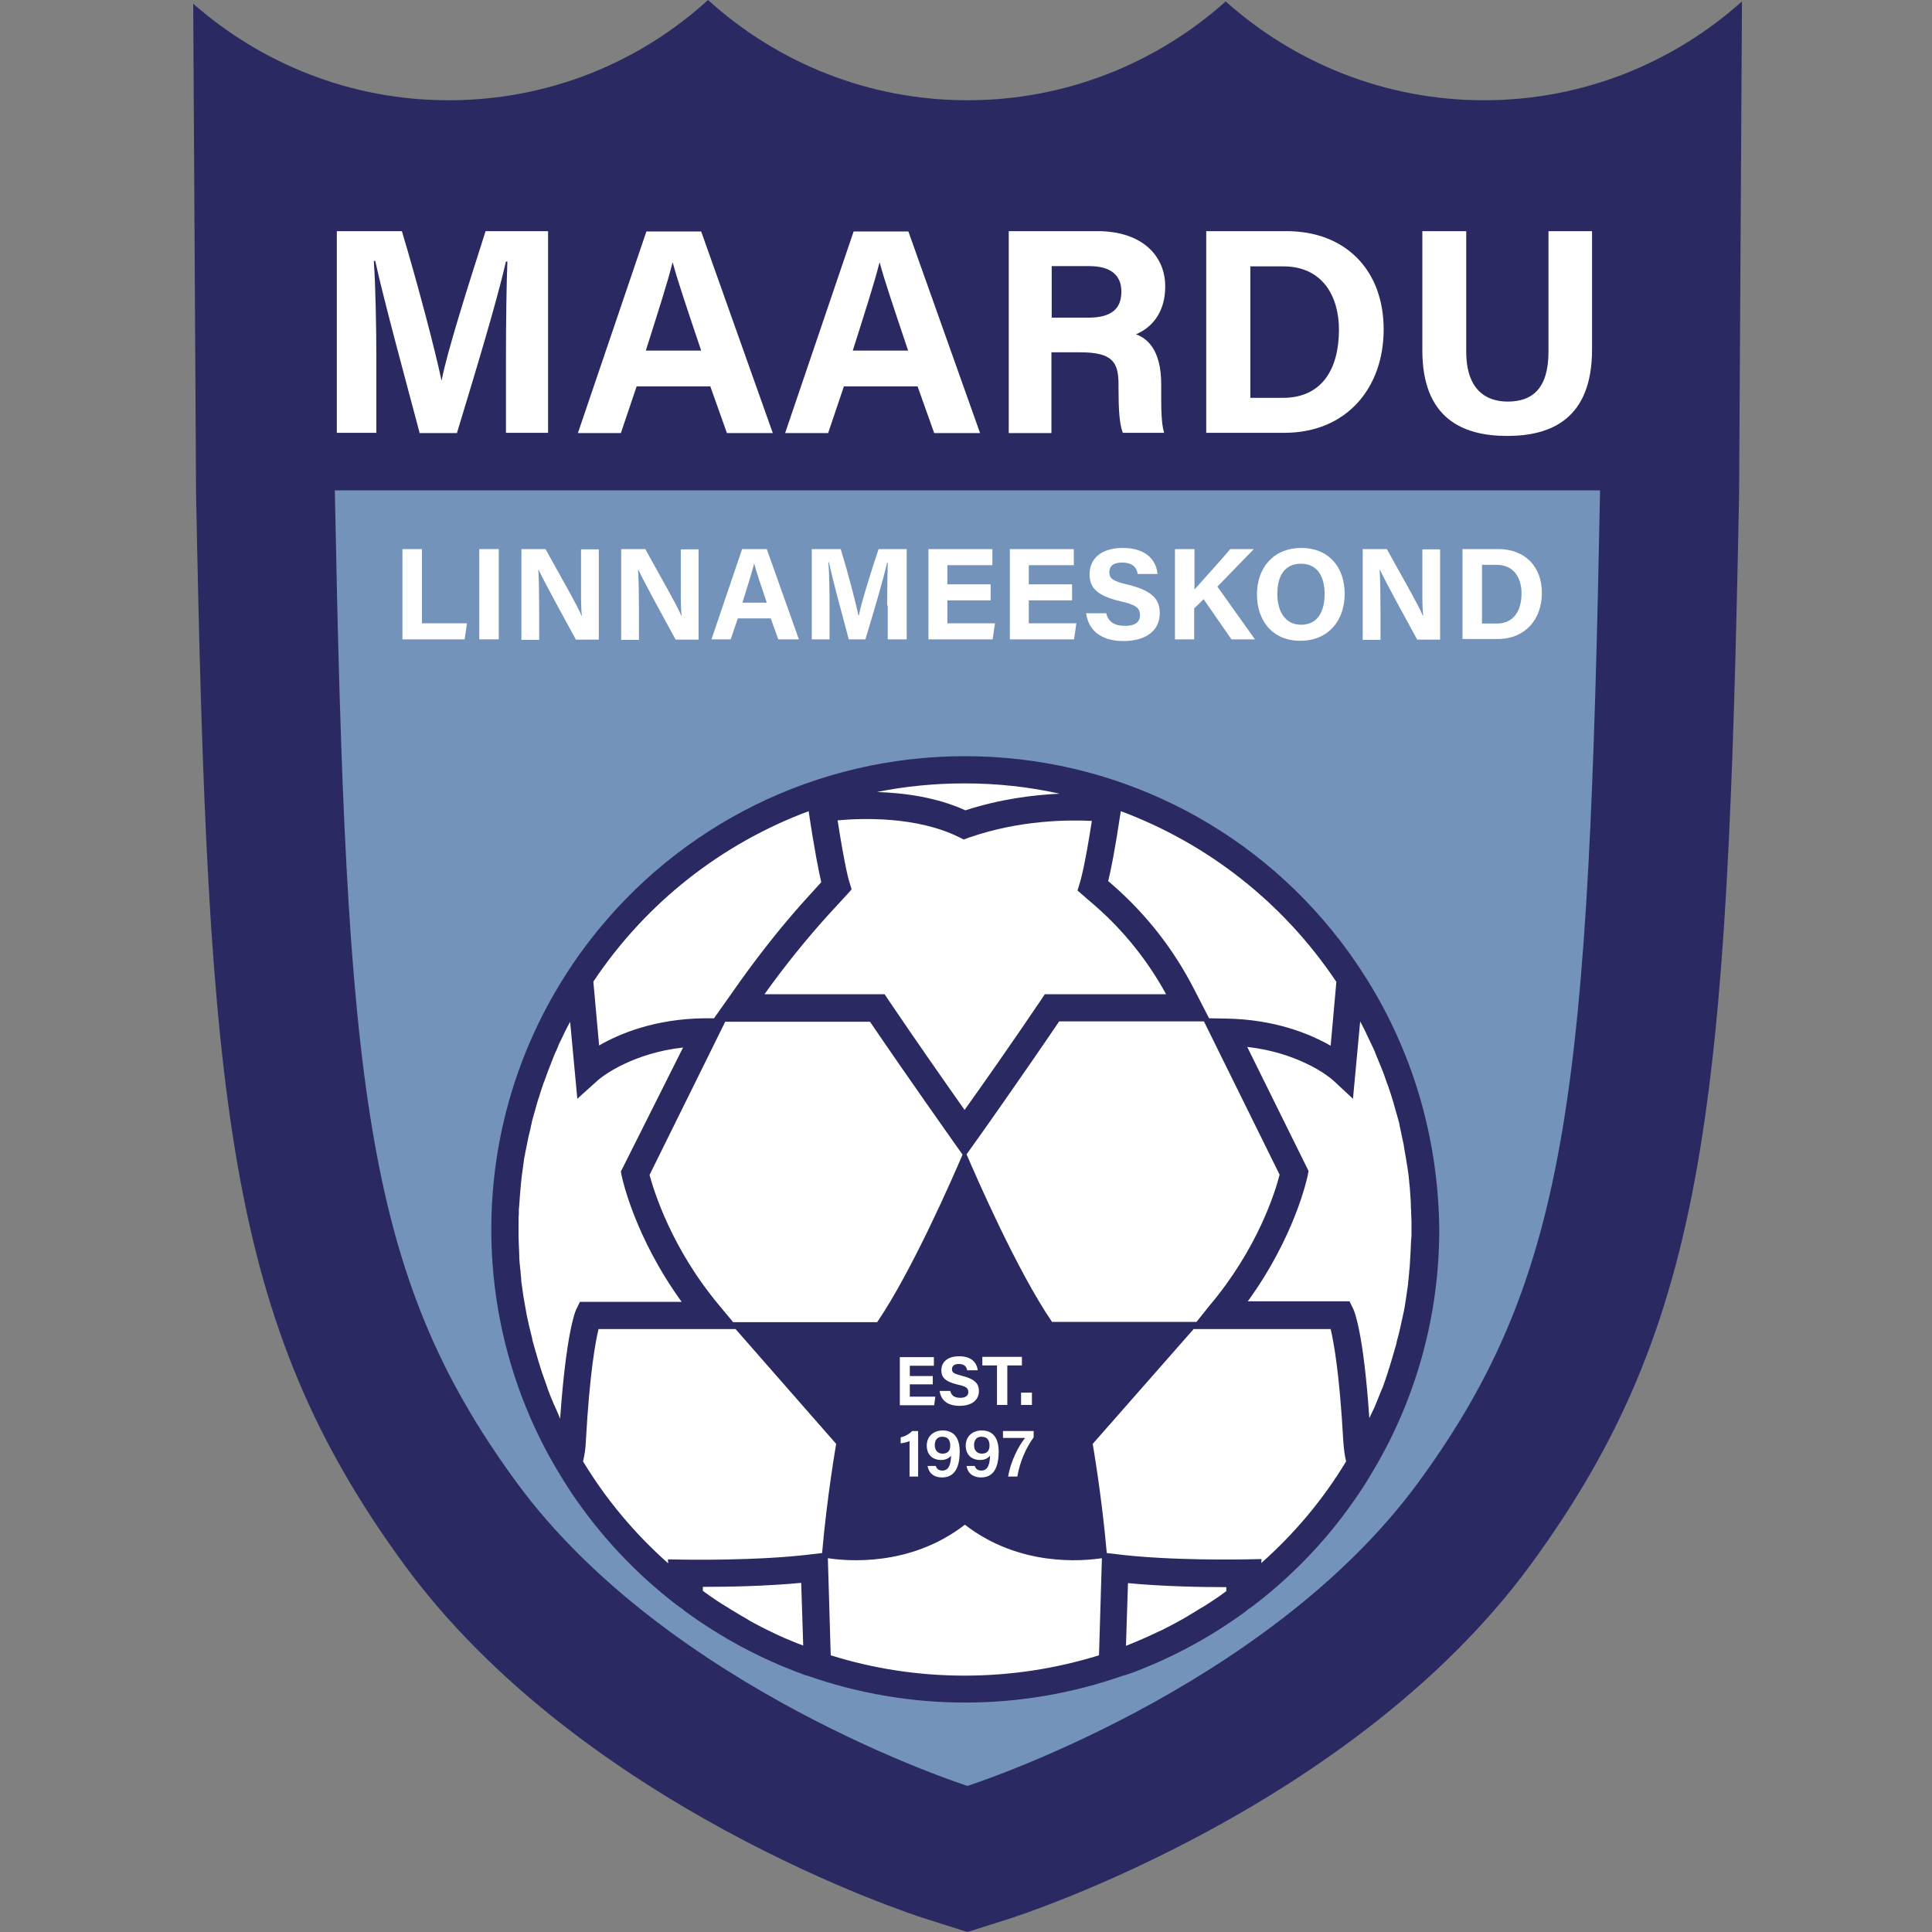 <svg width="50" height="50" viewBox="0 0 50 50" fill="none" xmlns="http://www.w3.org/2000/svg">
<rect x="0" y="0" width="50" height="50" fill="#808080" stroke="none"/>
<path d="M45.082 0.037L45.008 12.765C44.704 28.562 44.214 34.196 39.622 40.482C35.03 46.753 26.499 49.533 26.135 49.652L25.037 50L23.939 49.652C23.576 49.54 15.045 46.761 10.453 40.482C5.861 34.196 5.378 28.562 5.074 12.765L5 0.096C6.766 1.646 9.073 2.595 11.61 2.595C14.199 2.595 16.551 1.616 18.324 0C20.097 1.609 22.456 2.595 25.037 2.595C27.604 2.595 29.948 1.623 31.721 0.037C33.495 1.623 35.839 2.595 38.406 2.595C40.972 2.595 43.309 1.623 45.082 0.037Z" fill="#2B2961"/>
<path d="M25.037 12.691H8.665C8.961 28.073 9.407 32.95 13.361 38.354C17.307 43.751 25.037 46.219 25.037 46.219C25.037 46.219 32.767 43.751 36.714 38.354C40.661 32.958 41.113 28.073 41.41 12.691H25.037Z" fill="#7393BA"/>
<path d="M24.963 43.743C31.551 43.743 36.892 38.407 36.892 31.824C36.892 25.24 31.551 19.904 24.963 19.904C18.375 19.904 13.034 25.24 13.034 31.824C13.034 38.407 18.375 43.743 24.963 43.743Z" fill="white"/>
<path d="M35.238 25.13C35.06 24.855 34.874 24.596 34.681 24.344C32.367 21.334 28.799 19.57 24.971 19.57C21.143 19.57 17.574 21.342 15.26 24.344C15.067 24.596 14.874 24.863 14.703 25.13C13.405 27.116 12.715 29.429 12.715 31.816C12.715 34.01 13.301 36.16 14.414 38.036C14.533 38.236 14.659 38.436 14.785 38.629C15.527 39.733 16.432 40.704 17.5 41.527L17.582 41.586L17.649 41.631C17.663 41.646 17.678 41.653 17.693 41.668L17.738 41.705C18.665 42.38 19.681 42.928 20.757 43.321L20.831 43.351C20.838 43.358 20.846 43.358 20.861 43.358L20.89 43.365C22.203 43.825 23.576 44.062 24.978 44.062C26.38 44.062 27.753 43.825 29.066 43.365L29.095 43.358C29.103 43.358 29.11 43.351 29.125 43.351L29.362 43.269C30.386 42.876 31.343 42.357 32.226 41.712L32.27 41.675C32.285 41.66 32.3 41.653 32.315 41.638L32.382 41.594L32.463 41.535C33.524 40.719 34.437 39.748 35.178 38.636C35.312 38.443 35.431 38.243 35.549 38.043C36.662 36.168 37.248 34.018 37.248 31.824C37.226 29.437 36.544 27.124 35.238 25.13ZM29.006 20.993C31.254 21.831 33.213 23.358 34.585 25.411L34.437 27.064C33.91 26.761 32.99 26.375 31.699 26.36L31.291 26.353L30.913 25.619C30.386 24.581 29.667 23.662 28.791 22.898L28.68 22.802C28.747 22.535 28.858 21.987 29.006 20.993ZM30.965 34.211H27.226C26.313 32.869 25.26 30.445 25.015 29.874L25.253 29.54C25.267 29.526 26.41 27.91 27.411 26.434H31.158L33.116 30.4C33.012 30.815 32.56 32.305 31.291 33.803L30.965 34.211ZM18.969 34.211L18.635 33.81C17.374 32.313 16.922 30.815 16.81 30.408L18.769 26.442H22.515C23.517 27.917 24.666 29.533 24.674 29.548L24.911 29.881C24.666 30.452 23.613 32.876 22.701 34.218H18.969V34.211ZM24.963 20.274C25.802 20.274 26.625 20.363 27.426 20.541C26.759 20.571 25.898 20.675 24.985 20.971C24.236 20.63 23.39 20.519 22.693 20.497C23.435 20.348 24.199 20.274 24.963 20.274ZM21.981 22.824C21.974 22.809 21.87 22.468 21.677 21.231C22.315 21.171 23.724 21.127 24.807 21.66L24.941 21.727L25.082 21.675C26.402 21.216 27.664 21.216 28.257 21.245C28.072 22.446 27.953 22.824 27.953 22.824L27.886 23.047L28.331 23.432C29.081 24.084 29.704 24.863 30.178 25.73H27.04L26.936 25.886C26.217 26.953 25.393 28.125 24.963 28.725C24.54 28.125 23.717 26.953 22.997 25.886L22.893 25.73H19.785C20.304 25.004 20.876 24.292 21.477 23.632L21.907 23.165L22.04 23.017L21.981 22.824ZM20.928 20.993C21.083 22.039 21.195 22.572 21.254 22.832L20.957 23.158C20.312 23.862 19.711 24.618 19.154 25.397L18.479 26.353H18.235C16.944 26.368 16.031 26.753 15.505 27.057L15.356 25.404C16.721 23.358 18.68 21.831 20.928 20.993ZM14.911 33.892C14.882 33.951 14.652 34.507 14.496 36.716C14.488 36.701 14.481 36.679 14.473 36.657C14.451 36.597 14.421 36.546 14.399 36.486C14.377 36.434 14.355 36.39 14.332 36.338C14.281 36.219 14.236 36.108 14.192 35.99C14.177 35.96 14.169 35.93 14.162 35.901C14.147 35.856 14.132 35.819 14.117 35.775C14.051 35.597 13.991 35.419 13.939 35.241C13.91 35.137 13.88 35.041 13.85 34.937C13.835 34.885 13.821 34.833 13.806 34.781C13.791 34.73 13.776 34.678 13.769 34.626C13.746 34.522 13.717 34.418 13.694 34.322C13.68 34.262 13.672 34.211 13.657 34.151C13.65 34.122 13.643 34.084 13.635 34.055C13.605 33.884 13.576 33.714 13.546 33.551C13.539 33.499 13.531 33.447 13.524 33.395C13.517 33.343 13.509 33.291 13.502 33.239C13.494 33.188 13.487 33.136 13.487 33.091C13.487 33.084 13.487 33.084 13.487 33.076C13.479 33.032 13.479 32.98 13.472 32.935C13.472 32.928 13.472 32.921 13.472 32.913C13.464 32.869 13.464 32.817 13.457 32.772C13.442 32.646 13.435 32.513 13.435 32.387C13.435 32.328 13.427 32.268 13.427 32.209C13.427 32.142 13.42 32.076 13.42 32.009C13.42 31.942 13.42 31.883 13.42 31.816C13.42 31.75 13.42 31.675 13.42 31.609C13.42 31.549 13.42 31.483 13.427 31.423C13.427 31.401 13.427 31.379 13.427 31.357C13.427 31.312 13.427 31.275 13.435 31.231C13.45 31.016 13.464 30.801 13.487 30.586C13.494 30.541 13.494 30.497 13.502 30.452C13.502 30.43 13.509 30.408 13.509 30.386C13.517 30.334 13.524 30.282 13.531 30.237C13.539 30.178 13.546 30.126 13.554 30.067C13.561 30.007 13.568 29.948 13.583 29.896C13.591 29.844 13.598 29.793 13.613 29.741C13.628 29.681 13.635 29.614 13.65 29.555C13.665 29.466 13.687 29.377 13.709 29.288C13.724 29.244 13.732 29.192 13.739 29.148C13.754 29.103 13.761 29.059 13.769 29.014C13.784 28.97 13.791 28.925 13.806 28.881C13.821 28.829 13.835 28.777 13.85 28.725C13.865 28.666 13.887 28.599 13.902 28.54C13.917 28.48 13.939 28.428 13.954 28.377C13.969 28.34 13.976 28.295 13.991 28.258C14.006 28.206 14.028 28.154 14.043 28.102C14.058 28.058 14.073 28.006 14.095 27.962C14.11 27.917 14.125 27.872 14.14 27.835C14.155 27.798 14.169 27.754 14.184 27.717C14.229 27.606 14.266 27.502 14.31 27.391C14.325 27.354 14.34 27.317 14.355 27.279C14.37 27.25 14.377 27.228 14.392 27.198C14.407 27.161 14.429 27.116 14.444 27.079C14.444 27.072 14.451 27.064 14.451 27.057C14.473 27.013 14.488 26.968 14.511 26.931C14.585 26.768 14.666 26.605 14.755 26.442L14.941 28.436L15.467 27.962C15.467 27.962 15.712 27.739 16.18 27.524C16.514 27.368 17.018 27.183 17.678 27.109L16.068 30.319L16.091 30.437C16.105 30.504 16.424 32.009 17.641 33.692H15.008L14.911 33.892ZM20.631 42.528C20.512 42.476 20.393 42.431 20.275 42.38C20.141 42.32 20.015 42.261 19.881 42.194C19.83 42.172 19.778 42.142 19.718 42.113C19.659 42.083 19.6 42.053 19.548 42.024C19.481 41.987 19.407 41.95 19.34 41.905C19.296 41.876 19.251 41.853 19.199 41.824C19.147 41.794 19.103 41.764 19.051 41.735C19.036 41.727 19.028 41.72 19.014 41.712C18.962 41.683 18.91 41.653 18.858 41.616C18.798 41.579 18.747 41.549 18.687 41.512C18.643 41.483 18.606 41.46 18.561 41.431C18.435 41.349 18.309 41.26 18.19 41.171V41.068C18.798 41.068 19.807 41.053 20.735 40.964L20.787 42.587C20.735 42.565 20.683 42.55 20.631 42.528ZM17.671 40.363L17.285 40.356L17.293 40.46C16.432 39.696 15.69 38.814 15.089 37.821C15.126 37.672 15.156 37.487 15.163 37.279C15.26 35.545 15.408 34.737 15.49 34.396H19.036L21.64 37.368C21.64 37.368 21.402 38.732 21.276 40.193L21.024 40.222C19.607 40.4 17.686 40.363 17.671 40.363ZM24.963 43.365C23.776 43.365 22.612 43.188 21.499 42.839L21.425 40.326C21.914 40.4 23.554 40.556 24.971 39.459C26.388 40.556 28.02 40.4 28.517 40.326L28.442 42.839C27.315 43.188 26.15 43.365 24.963 43.365ZM31.736 41.179C31.618 41.268 31.491 41.357 31.365 41.438C31.321 41.468 31.284 41.49 31.239 41.52C31.18 41.557 31.128 41.594 31.069 41.623C31.017 41.653 30.965 41.69 30.913 41.72C30.898 41.727 30.891 41.735 30.876 41.742C30.824 41.772 30.779 41.801 30.727 41.831C30.683 41.861 30.638 41.883 30.586 41.913C30.431 42.002 30.275 42.083 30.112 42.165C30.067 42.187 30.03 42.209 29.985 42.224C29.711 42.357 29.422 42.483 29.14 42.594L29.192 40.971C30.119 41.06 31.135 41.075 31.736 41.075V41.179ZM32.641 40.452L32.649 40.348L32.263 40.356C32.241 40.356 30.319 40.4 28.895 40.222L28.643 40.193C28.517 38.732 28.279 37.368 28.279 37.368L30.891 34.396H34.437C34.518 34.737 34.667 35.545 34.763 37.279C34.778 37.495 34.8 37.672 34.837 37.821C34.244 38.806 33.502 39.689 32.641 40.452ZM36.514 32.209C36.514 32.268 36.506 32.328 36.506 32.387C36.499 32.513 36.492 32.646 36.484 32.772C36.477 32.817 36.477 32.869 36.469 32.913C36.469 32.921 36.469 32.928 36.469 32.935C36.462 32.98 36.462 33.032 36.455 33.076C36.455 33.084 36.455 33.084 36.455 33.091C36.447 33.143 36.44 33.195 36.44 33.239C36.432 33.291 36.425 33.343 36.417 33.395C36.41 33.447 36.403 33.499 36.395 33.551C36.373 33.721 36.343 33.892 36.306 34.055C36.299 34.084 36.291 34.122 36.284 34.151C36.269 34.211 36.262 34.262 36.247 34.322C36.224 34.425 36.202 34.529 36.173 34.626C36.158 34.678 36.143 34.73 36.136 34.781C36.121 34.833 36.106 34.885 36.091 34.937C36.061 35.041 36.032 35.137 36.002 35.241C35.987 35.293 35.972 35.337 35.957 35.389C35.943 35.426 35.928 35.471 35.92 35.508C35.898 35.567 35.883 35.626 35.861 35.686C35.846 35.738 35.824 35.782 35.809 35.834C35.794 35.886 35.772 35.93 35.75 35.982C35.69 36.13 35.631 36.279 35.572 36.42C35.549 36.464 35.527 36.516 35.505 36.56C35.483 36.605 35.46 36.657 35.438 36.701C35.29 34.5 35.052 33.936 35.023 33.877L34.926 33.677H32.293C33.509 32.002 33.828 30.497 33.843 30.423L33.865 30.304L32.278 27.094C32.938 27.168 33.443 27.354 33.776 27.509C34.244 27.724 34.481 27.947 34.489 27.947L35.015 28.436L35.201 26.434C35.23 26.486 35.253 26.538 35.282 26.59C35.312 26.649 35.349 26.716 35.371 26.775C35.408 26.849 35.438 26.916 35.475 26.99C35.498 27.035 35.52 27.087 35.542 27.131C35.564 27.176 35.587 27.228 35.601 27.272C35.616 27.309 35.631 27.346 35.646 27.383C35.683 27.465 35.713 27.554 35.75 27.635C35.794 27.739 35.831 27.843 35.868 27.954C35.883 27.998 35.898 28.043 35.92 28.095C35.972 28.243 36.017 28.384 36.061 28.532C36.076 28.592 36.098 28.658 36.113 28.718C36.128 28.77 36.143 28.821 36.158 28.873C36.173 28.918 36.18 28.962 36.195 29.007C36.21 29.051 36.217 29.096 36.224 29.14C36.232 29.185 36.247 29.236 36.254 29.281C36.269 29.363 36.291 29.444 36.306 29.526C36.321 29.592 36.336 29.659 36.343 29.733C36.358 29.8 36.365 29.867 36.38 29.941C36.388 30 36.403 30.067 36.41 30.126C36.41 30.141 36.417 30.148 36.417 30.163C36.425 30.215 36.432 30.267 36.44 30.319C36.455 30.408 36.462 30.497 36.469 30.578C36.484 30.697 36.492 30.808 36.499 30.927C36.506 31.023 36.514 31.119 36.514 31.216C36.514 31.26 36.514 31.297 36.521 31.342C36.521 31.364 36.521 31.386 36.521 31.409C36.521 31.468 36.529 31.535 36.529 31.594C36.529 31.66 36.529 31.735 36.529 31.801C36.529 31.868 36.529 31.927 36.529 31.994C36.521 32.076 36.514 32.142 36.514 32.209Z" fill="#2B2961"/>
<path d="M24.14 35.827H23.546V36.145H24.206L24.177 36.368H23.287V35.122H24.169V35.345H23.546V35.612H24.14V35.827Z" fill="white"/>
<path d="M24.592 35.997C24.622 36.123 24.711 36.175 24.852 36.175C24.993 36.175 25.06 36.116 25.06 36.027C25.06 35.923 25 35.878 24.785 35.834C24.444 35.752 24.362 35.634 24.362 35.463C24.362 35.248 24.526 35.1 24.822 35.1C25.156 35.1 25.282 35.278 25.304 35.463H25.03C25.015 35.389 24.978 35.3 24.815 35.3C24.703 35.3 24.637 35.345 24.637 35.434C24.637 35.523 24.689 35.552 24.889 35.604C25.253 35.693 25.334 35.827 25.334 35.997C25.334 36.227 25.163 36.383 24.83 36.383C24.511 36.383 24.347 36.227 24.318 35.997H24.592Z" fill="white"/>
<path d="M25.802 35.337H25.423V35.115H26.447V35.337H26.069V36.36H25.802V35.337Z" fill="white"/>
<path d="M26.425 36.36V36.041H26.706V36.36H26.425Z" fill="white"/>
<path d="M13.094 9.251C13.094 8.362 13.108 7.361 13.131 6.768H13.094C12.849 7.835 12.322 9.57 11.825 11.208H10.861C10.482 9.778 9.941 7.798 9.711 6.753H9.674C9.718 7.368 9.74 8.443 9.74 9.333V11.201H8.717V5.982H10.401C10.809 7.346 11.261 9.059 11.424 9.837H11.432C11.558 9.147 12.137 7.324 12.567 5.982H14.184V11.201H13.094V9.251Z" fill="white"/>
<path d="M16.476 10L16.068 11.208H14.956L16.729 5.99H18.146L20 11.208H18.813L18.383 10H16.476ZM18.146 9.073C17.775 7.969 17.537 7.265 17.411 6.798H17.404C17.278 7.309 17.011 8.132 16.714 9.073H18.146Z" fill="white"/>
<path d="M21.84 10L21.432 11.208H20.319L22.092 5.99H23.509L25.364 11.208H24.177L23.747 10H21.84ZM23.502 9.073C23.131 7.969 22.893 7.265 22.767 6.798H22.76C22.634 7.309 22.367 8.132 22.07 9.073H23.502Z" fill="white"/>
<path d="M27.211 9.118V11.208H26.106V5.982H28.405C29.548 5.982 30.156 6.612 30.156 7.413C30.156 8.117 29.778 8.495 29.399 8.651C29.659 8.747 30.052 9.014 30.052 9.948V10.207C30.052 10.556 30.052 10.956 30.127 11.201H29.058C28.969 10.971 28.947 10.586 28.947 10.03V9.955C28.947 9.385 28.806 9.118 27.96 9.118H27.211ZM27.211 8.221H28.161C28.776 8.221 29.021 7.984 29.021 7.546C29.021 7.124 28.747 6.887 28.19 6.887H27.218V8.221H27.211Z" fill="white"/>
<path d="M31.224 5.982H33.294C34.815 5.982 35.809 6.983 35.809 8.525C35.809 10.044 34.845 11.201 33.242 11.201H31.217V5.982H31.224ZM32.359 10.296H33.205C34.207 10.296 34.652 9.555 34.652 8.532C34.652 7.68 34.236 6.894 33.213 6.894H32.359V10.296Z" fill="white"/>
<path d="M37.946 5.982V9.096C37.946 10.096 38.465 10.393 39.021 10.393C39.667 10.393 40.075 10.044 40.075 9.096V5.982H41.202V9.044C41.202 10.83 40.156 11.282 39.006 11.282C37.827 11.282 36.81 10.808 36.81 9.066V5.982H37.946Z" fill="white"/>
<path d="M10.415 14.21H10.92V16.131H12.085L12.025 16.546H10.415V14.21Z" fill="white"/>
<path d="M12.908 14.21V16.546H12.404V14.21H12.908Z" fill="white"/>
<path d="M13.494 16.546V14.21H14.117C14.407 14.737 14.948 15.678 15.052 15.938H15.059C15.03 15.693 15.037 15.285 15.037 14.907V14.218H15.497V16.553H14.904C14.652 16.093 14.058 15.011 13.939 14.744H13.932C13.947 14.952 13.954 15.426 13.954 15.849V16.56H13.494V16.546Z" fill="white"/>
<path d="M16.076 16.546V14.21H16.699C16.988 14.737 17.53 15.678 17.634 15.938H17.641C17.611 15.693 17.619 15.285 17.619 14.907V14.218H18.079V16.553H17.485C17.233 16.093 16.64 15.011 16.521 14.744H16.514C16.528 14.952 16.536 15.426 16.536 15.849V16.56H16.076V16.546Z" fill="white"/>
<path d="M19.095 16.004L18.91 16.546H18.413L19.206 14.21H19.844L20.675 16.546H20.141L19.948 16.004H19.095ZM19.844 15.597C19.681 15.107 19.57 14.789 19.518 14.581C19.459 14.811 19.347 15.174 19.214 15.597H19.844Z" fill="white"/>
<path d="M22.96 15.671C22.96 15.271 22.968 14.826 22.975 14.559H22.96C22.849 15.033 22.619 15.812 22.396 16.546H21.966C21.796 15.908 21.551 15.018 21.454 14.552H21.439C21.462 14.826 21.469 15.308 21.469 15.708V16.546H21.009V14.21H21.758C21.944 14.818 22.144 15.582 22.218 15.93H22.226C22.285 15.626 22.537 14.803 22.738 14.21H23.465V16.546H22.975V15.671H22.96Z" fill="white"/>
<path d="M25.638 15.537H24.518V16.131H25.75L25.69 16.546H24.028V14.21H25.683V14.626H24.518V15.122H25.638V15.537Z" fill="white"/>
<path d="M27.745 15.537H26.625V16.131H27.856L27.797 16.546H26.135V14.21H27.79V14.626H26.625V15.122H27.745V15.537Z" fill="white"/>
<path d="M28.628 15.864C28.68 16.101 28.851 16.197 29.118 16.197C29.385 16.197 29.503 16.093 29.503 15.923C29.503 15.73 29.392 15.649 28.991 15.56C28.354 15.411 28.198 15.182 28.198 14.863C28.198 14.455 28.502 14.181 29.058 14.181C29.681 14.181 29.926 14.514 29.956 14.855H29.444C29.422 14.715 29.34 14.559 29.036 14.559C28.828 14.559 28.709 14.64 28.709 14.811C28.709 14.974 28.806 15.041 29.184 15.13C29.867 15.293 30.015 15.545 30.015 15.871C30.015 16.294 29.689 16.59 29.073 16.59C28.48 16.59 28.168 16.301 28.109 15.871H28.628V15.864Z" fill="white"/>
<path d="M30.416 14.21H30.913V15.256C31.069 15.078 31.551 14.552 31.84 14.21H32.449L31.506 15.182L32.478 16.546H31.87L31.15 15.508L30.905 15.745V16.546H30.408V14.21H30.416Z" fill="white"/>
<path d="M34.8 15.374C34.8 16.027 34.407 16.583 33.65 16.583C32.916 16.583 32.53 16.049 32.53 15.382C32.53 14.7 32.953 14.181 33.68 14.181C34.37 14.181 34.8 14.655 34.8 15.374ZM33.057 15.367C33.057 15.819 33.257 16.168 33.672 16.168C34.125 16.168 34.281 15.79 34.281 15.374C34.281 14.93 34.103 14.589 33.665 14.589C33.242 14.589 33.057 14.915 33.057 15.367Z" fill="white"/>
<path d="M35.267 16.546V14.21H35.891C36.18 14.737 36.721 15.678 36.825 15.938H36.833C36.803 15.693 36.811 15.285 36.811 14.907V14.218H37.27V16.553H36.677C36.425 16.093 35.831 15.011 35.713 14.744H35.705C35.72 14.952 35.727 15.426 35.727 15.849V16.56H35.267V16.546Z" fill="white"/>
<path d="M37.849 14.21H38.776C39.459 14.21 39.904 14.655 39.904 15.345C39.904 16.027 39.474 16.538 38.754 16.538H37.849V14.21ZM38.354 16.138H38.732C39.177 16.138 39.377 15.804 39.377 15.352C39.377 14.974 39.192 14.618 38.732 14.618H38.354V16.138Z" fill="white"/>
<path d="M23.539 38.206V37.294C23.487 37.324 23.368 37.346 23.309 37.353V37.198C23.42 37.176 23.539 37.109 23.606 37.035H23.761V38.213H23.539V38.206Z" fill="white"/>
<path d="M24.214 37.932C24.244 38.021 24.296 38.058 24.392 38.058C24.577 38.058 24.607 37.85 24.614 37.672C24.555 37.746 24.466 37.784 24.355 37.784C24.132 37.784 23.984 37.643 23.984 37.413C23.984 37.191 24.14 37.02 24.399 37.02C24.703 37.02 24.837 37.235 24.837 37.569C24.837 37.858 24.77 38.236 24.384 38.236C24.147 38.236 24.029 38.102 24.006 37.939H24.214V37.932ZM24.192 37.398C24.192 37.539 24.273 37.62 24.392 37.62C24.518 37.62 24.592 37.554 24.592 37.413C24.592 37.302 24.555 37.183 24.392 37.183C24.273 37.176 24.192 37.257 24.192 37.398Z" fill="white"/>
<path d="M25.223 37.932C25.253 38.021 25.304 38.058 25.401 38.058C25.586 38.058 25.616 37.85 25.623 37.672C25.564 37.746 25.475 37.784 25.364 37.784C25.141 37.784 24.993 37.643 24.993 37.413C24.993 37.191 25.149 37.02 25.408 37.02C25.712 37.02 25.846 37.235 25.846 37.569C25.846 37.858 25.779 38.236 25.393 38.236C25.156 38.236 25.037 38.102 25.015 37.939H25.223V37.932ZM25.208 37.398C25.208 37.539 25.29 37.62 25.408 37.62C25.534 37.62 25.609 37.554 25.609 37.413C25.609 37.302 25.572 37.183 25.408 37.183C25.29 37.176 25.208 37.257 25.208 37.398Z" fill="white"/>
<path d="M26.751 37.035V37.198C26.551 37.472 26.395 37.828 26.328 38.213H26.091C26.15 37.835 26.351 37.435 26.529 37.213H25.957V37.035H26.751Z" fill="white"/>
</svg>
